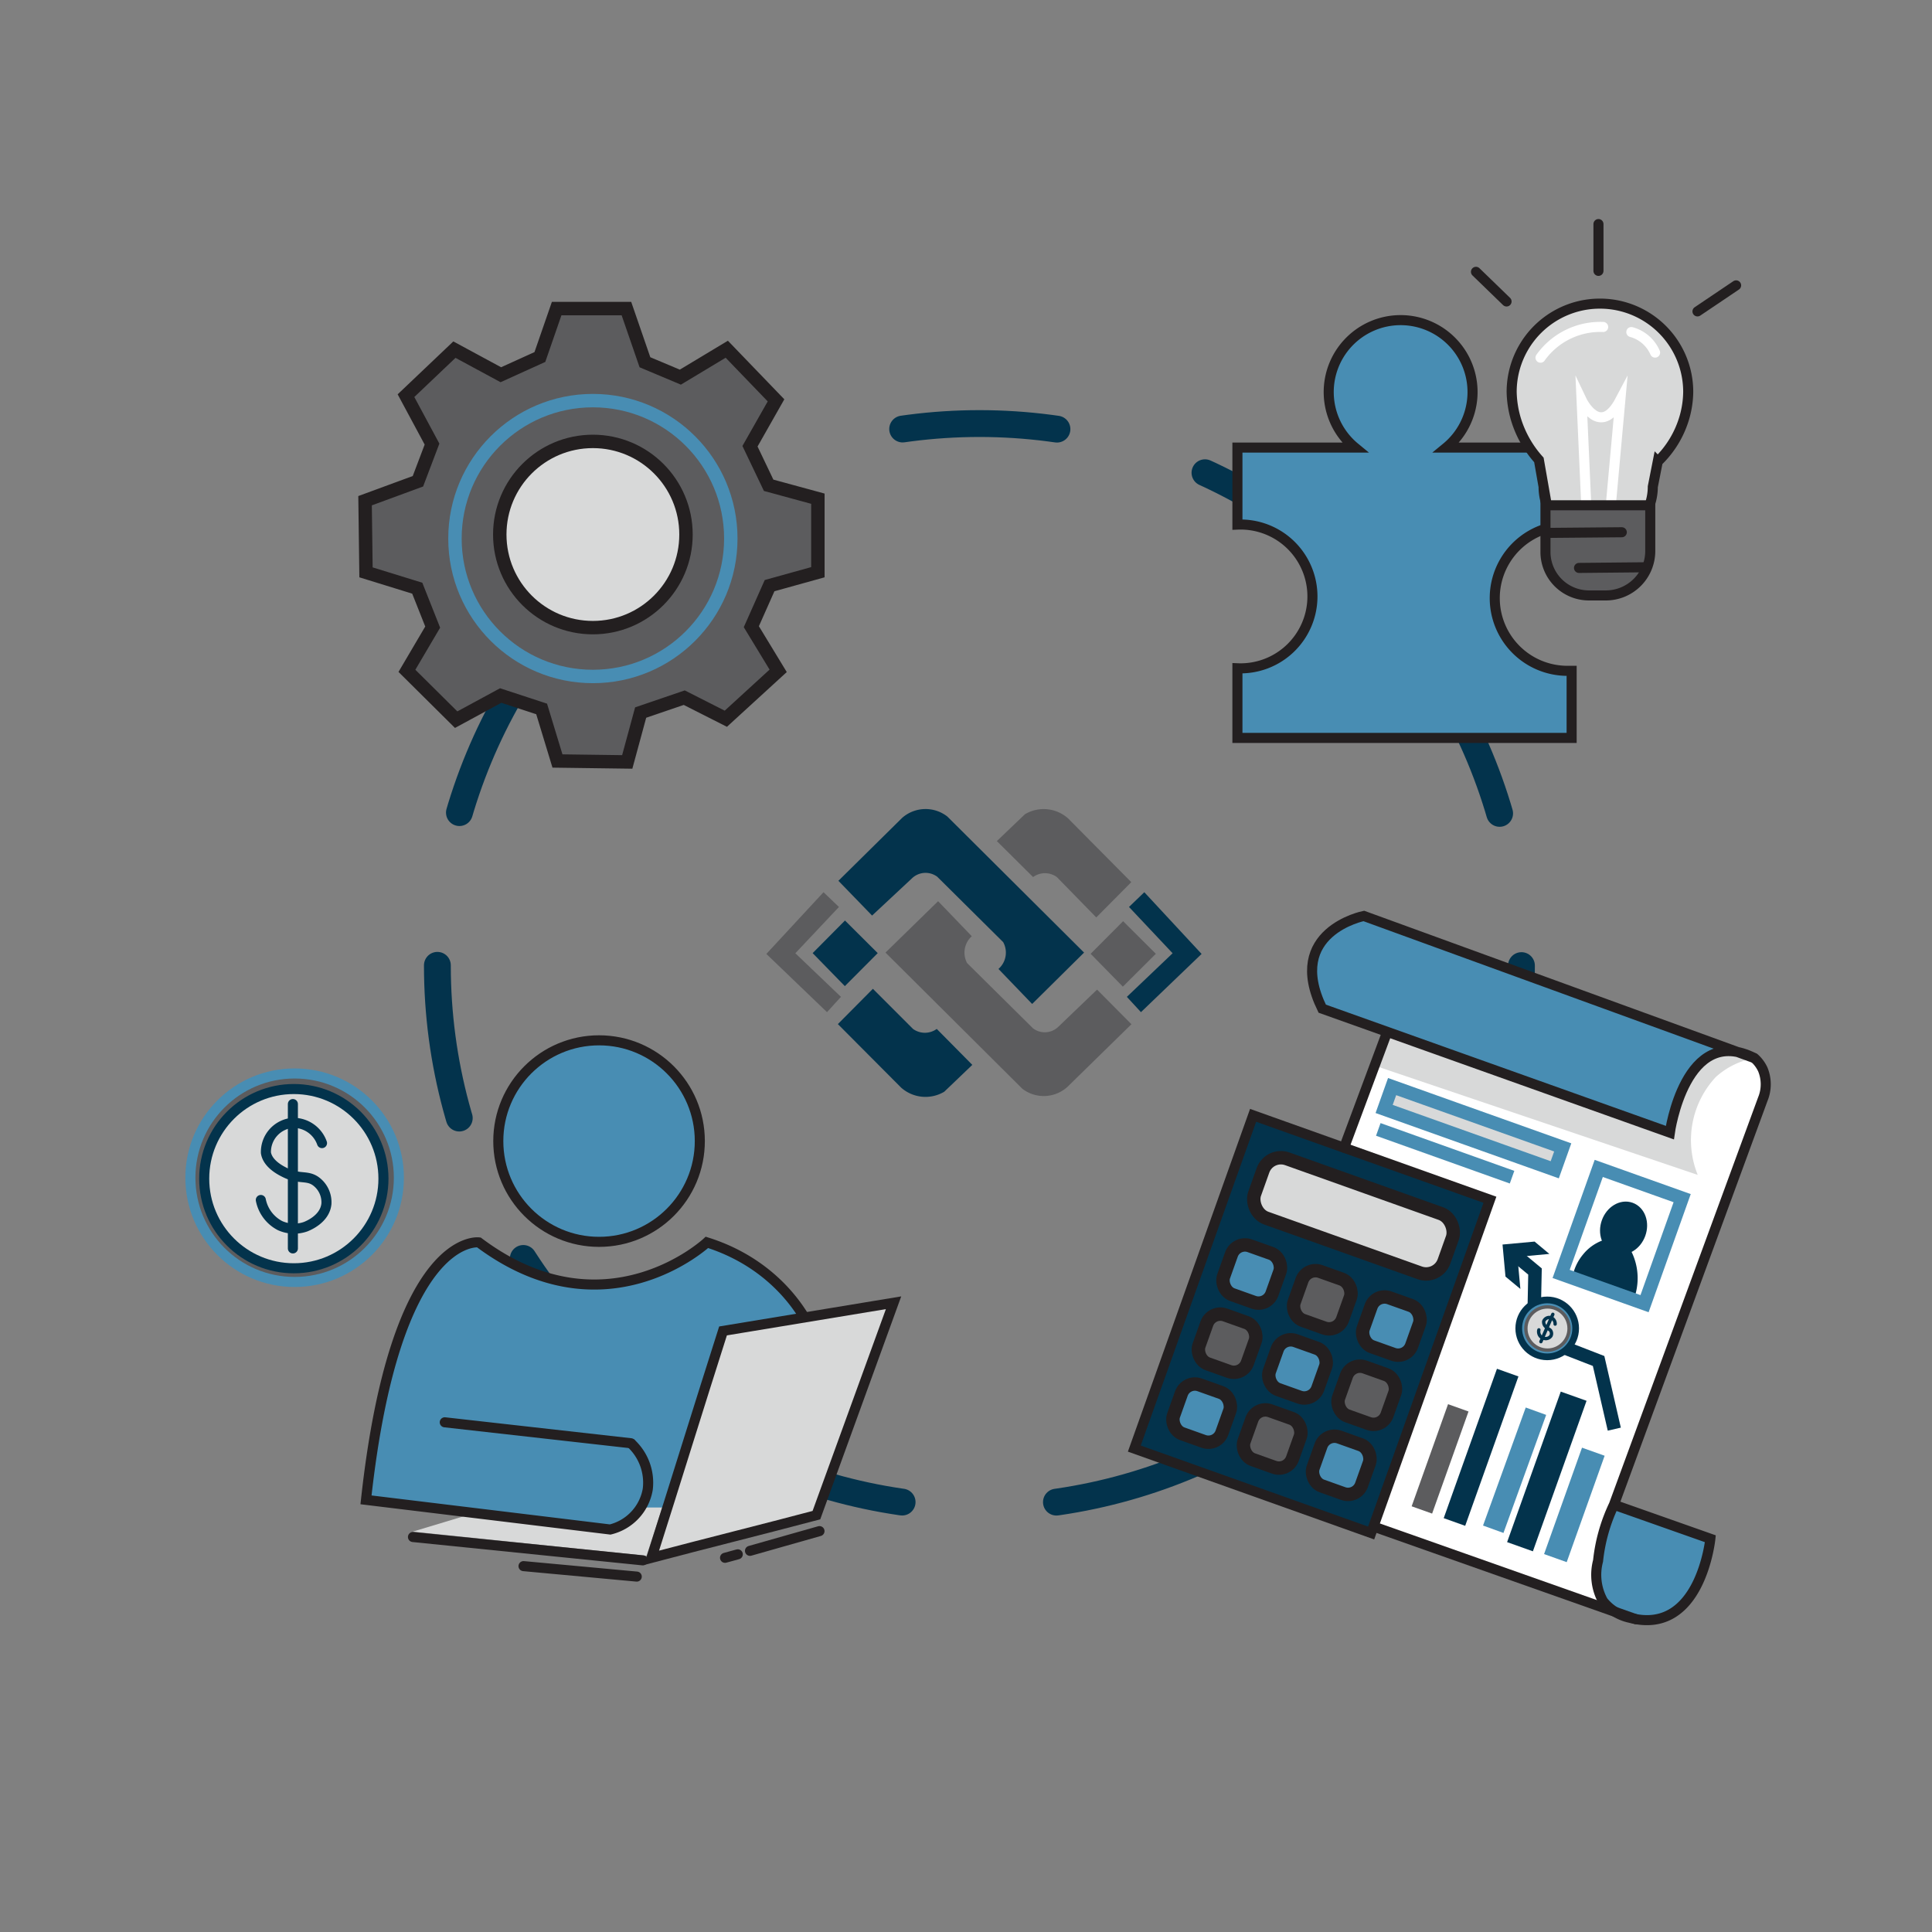 <?xml version="1.0" encoding="UTF-8"?>
<svg xmlns="http://www.w3.org/2000/svg" id="Layer_16" data-name="Layer 16" viewBox="0 0 144 144">
  <rect x="0" y="0" width="144" height="144" fill="#808080" stroke="none"/>
  <defs>
    <style>.cls-1,.cls-12,.cls-14,.cls-22,.cls-25,.cls-28,.cls-8{fill:none;}.cls-1,.cls-22,.cls-23,.cls-25,.cls-26,.cls-29,.cls-7,.cls-8{stroke:#03334c;}.cls-1,.cls-12,.cls-13,.cls-14,.cls-18,.cls-19,.cls-20,.cls-21,.cls-25,.cls-26,.cls-6,.cls-7,.cls-8{stroke-linecap:round;}.cls-1,.cls-11,.cls-12,.cls-13,.cls-14,.cls-18,.cls-19,.cls-2,.cls-20,.cls-21,.cls-22,.cls-23,.cls-24,.cls-25,.cls-26,.cls-27,.cls-28,.cls-29,.cls-3,.cls-4,.cls-5,.cls-6,.cls-7,.cls-8{stroke-miterlimit:10;}.cls-1{stroke-width:2px;stroke-dasharray:11.54 11.54;}.cls-13,.cls-2,.cls-21,.cls-3,.cls-6,.cls-9{fill:#5c5c5e;}.cls-11,.cls-13,.cls-14,.cls-18,.cls-19,.cls-2,.cls-20,.cls-21,.cls-4,.cls-5{stroke:#231f20;}.cls-27,.cls-28,.cls-3,.cls-6{stroke:#488db3;}.cls-11,.cls-15,.cls-19,.cls-24,.cls-27,.cls-4,.cls-7{fill:#d8d9d9;}.cls-16,.cls-20,.cls-23,.cls-5{fill:#488db3;}.cls-11,.cls-12,.cls-13,.cls-14,.cls-18,.cls-5,.cls-6,.cls-7,.cls-8{stroke-width:0.75px;}.cls-10,.cls-18,.cls-29{fill:#03334c;}.cls-12{stroke:#fff;}.cls-17,.cls-26{fill:#fff;}.cls-23{stroke-width:0.5px;}.cls-24{stroke:#5c5c5e;}.cls-24,.cls-25,.cls-26{stroke-width:0.25px;}</style>
  </defs>
  <title>ConfiaIcons_AllinOne2</title>
  <circle class="cls-1" cx="73" cy="71.97" r="40.4"></circle>
  <path class="cls-2" d="M33.87,26.06l3.46,1.87,2.91-1.32L41.49,23h5.2l1.38,4,2.64,1.11,3.46-2.08,3.67,3.81L55.9,33.26l1.39,2.91,3.67,1v5.48l-3.6,1L56,46.71,58,50,54.1,53.57,51,52l-3.25,1.11-1,3.68-5.2-.07-1.18-3.88-3.05-1L34,53.64,30.33,50l1.92-3.26-1.15-2.9-3.82-1.18-.07-5.34,3.94-1.45,1.05-2.77-1.94-3.61Z"></path>
  <circle class="cls-3" cx="44.19" cy="40.14" r="10.28"></circle>
  <circle class="cls-4" cx="44.19" cy="39.84" r="6.94"></circle>
  <path class="cls-5" d="M116.83,50a5.42,5.42,0,0,1,0-10.84l.31,0v-5.8H107.8a5.36,5.36,0,1,0-6.81,0H92.23V39.1h0a5.36,5.36,0,1,1,0,10.71h0V55h24.91V50Z"></path>
  <circle class="cls-6" cx="21.96" cy="87.78" r="7.77"></circle>
  <circle class="cls-7" cx="21.9" cy="87.85" r="6.68"></circle>
  <path class="cls-8" d="M24,85.2a2.26,2.26,0,0,0-2.18-1.51,2.18,2.18,0,0,0-2,2.23c.13.84,1.12,1.33,1.45,1.49,1.09.54,1.68.12,2.38.72a1.94,1.94,0,0,1,.68,1.59c-.11,1.16-1.43,1.66-1.55,1.71a2.57,2.57,0,0,1-1.91-.08,2.75,2.75,0,0,1-1.43-1.91"></path>
  <line class="cls-8" x1="21.83" y1="93.05" x2="21.83" y2="82.29"></line>
  <polygon class="cls-9" points="61.38 66.5 62.53 67.6 59.28 71.05 62.68 74.3 61.64 75.44 57.12 71.1 61.38 66.5"></polygon>
  <polygon class="cls-10" points="85.29 66.5 84.15 67.6 87.4 71.05 83.99 74.3 85.04 75.44 89.56 71.1 85.29 66.5"></polygon>
  <polygon class="cls-10" points="62.98 68.61 60.57 71.04 62.97 73.5 65.42 71.04 62.98 68.61"></polygon>
  <polygon class="cls-9" points="83.71 68.66 81.29 71.09 83.69 73.54 86.15 71.09 83.71 68.66"></polygon>
  <path class="cls-10" d="M65.06,73.7l-2.61,2.63,4.71,4.73a2.73,2.73,0,0,0,3.22.31l2.09-2-2.65-2.68a1.51,1.51,0,0,1-1.77,0Z"></path>
  <path class="cls-9" d="M81.71,68.38l2.61-2.63L79.61,61a2.73,2.73,0,0,0-3.22-.31l-2.09,2L77,65.37a1.51,1.51,0,0,1,1.77,0Z"></path>
  <path class="cls-10" d="M62.49,65.65,65,68.24,68,65.44a1.46,1.46,0,0,1,1.86-.09l4.91,4.87a1.62,1.62,0,0,1-.35,2l2.51,2.61L80.8,71,70.61,60.86a2.64,2.64,0,0,0-3.37.1Z"></path>
  <path class="cls-9" d="M84.33,76.34l-2.56-2.58-2.92,2.8a1.45,1.45,0,0,1-1.85.09l-4.92-4.87a1.65,1.65,0,0,1,.35-2l-2.51-2.61L66,71l10.2,10.15A2.62,2.62,0,0,0,79.57,81Z"></path>
  <path class="cls-11" d="M125.83,29.21a6.58,6.58,0,1,0-13.16,0,7.73,7.73,0,0,0,.29,1.94,8,8,0,0,0,1.74,3.13l.35,2a4.07,4.07,0,1,0,8.14,0l.37-1.88a7.43,7.43,0,0,0,2-3.33A7.15,7.15,0,0,0,125.83,29.21Z"></path>
  <path class="cls-12" d="M118.31,39.44c-.14-3.21-.29-6.41-.43-9.62,0,0,1.37,2.89,2.89,0l-.87,9.6"></path>
  <path class="cls-12" d="M114.82,26.66a5.47,5.47,0,0,1,4.67-2.29"></path>
  <path class="cls-12" d="M121.59,24.75a2.7,2.7,0,0,1,1.77,1.53"></path>
  <path class="cls-13" d="M115.23,37.66H123a0,0,0,0,1,0,0v3.41a3.31,3.31,0,0,1-3.31,3.31h-1.26a3.24,3.24,0,0,1-3.24-3.24V37.66A0,0,0,0,1,115.23,37.66Z"></path>
  <line class="cls-14" x1="115.26" y1="39.72" x2="120.88" y2="39.67"></line>
  <line class="cls-14" x1="122.73" y1="42.28" x2="117.69" y2="42.33"></line>
  <line class="cls-14" x1="110.01" y1="20.26" x2="112.29" y2="22.47"></line>
  <line class="cls-14" x1="119.14" y1="16.7" x2="119.14" y2="20.19"></line>
  <line class="cls-14" x1="129.4" y1="21.27" x2="126.52" y2="23.21"></line>
  <path class="cls-15" d="M49.39,112.27,34.61,113l-3.85,1.16,17.43,1.8Z"></path>
  <rect class="cls-16" x="35.36" y="103.07" width="25.15" height="9.29"></rect>
  <circle class="cls-5" cx="44.65" cy="85.05" r="7.51"></circle>
  <path class="cls-5" d="M49.87,112.21c4.87.54,9.37-1.6,11-5,2.26-4.75-.77-12.28-8.18-14.61,0,0-7.57,7.07-17,0,0,0-6.22-.84-8.41,19.19L45.48,114a3.73,3.73,0,0,0,2.8-3A4,4,0,0,0,47,107.55"></path>
  <line class="cls-14" x1="33.15" y1="106.01" x2="47.02" y2="107.57"></line>
  <path class="cls-11" d="M60.85,112.93c-4.12,1.09-8.16,2.09-12.29,3.18,1.8-5.66,3.52-11.24,5.33-16.91L66.6,97.1Z"></path>
  <line class="cls-14" x1="30.78" y1="114.56" x2="47.91" y2="116.3"></line>
  <line class="cls-14" x1="39.02" y1="116.73" x2="47.46" y2="117.51"></line>
  <line class="cls-14" x1="55.9" y1="115.59" x2="61.08" y2="114.12"></line>
  <line class="cls-14" x1="54.04" y1="116.11" x2="54.99" y2="115.85"></line>
  <path class="cls-17" d="M119.43,119.69,102,113.59,111,90.3l-11-4.23,3.25-8.86,21.22,8c.89-4.35,1.53-5.48,2-5.57a1.71,1.71,0,0,0,.88-.33c.29-.21.3-.38.54-.53s.53-.17,1.14-.07a4.13,4.13,0,0,1,1.78.46,2.52,2.52,0,0,1,.76,1.8,6.36,6.36,0,0,1-1.09,3.47c-.49,1,0,.29-1.51,4.37-2.18,6-4.89,12.28-7.71,20.25-.62,1.74-1.09,3.14-1.37,4Z"></path>
  <path class="cls-16" d="M127.33,114.57s-.78,7.58-6,5.78a3.7,3.7,0,0,1-2.06-1.54c-.57-1-.36-2-.1-3.33a9.94,9.94,0,0,1,1.23-3.19Z"></path>
  <path class="cls-15" d="M130.77,78.87a5.72,5.72,0,0,0-2.89,1.41,6.9,6.9,0,0,0-1.34,7.29L102.68,79.5l.82-2.32,20.22,6.34,2.81-5.7Z"></path>
  <path class="cls-16" d="M128.45,78.18s-2.71-.17-4.07,6.24L98.72,75.54s-3.47-6,2.76-7"></path>
  <path class="cls-14" d="M130.77,78.87l-29.12-10.6s-5.9,1.17-3.1,6.91l25.91,9.24S125.6,76.22,130.77,78.87Z"></path>
  <path class="cls-14" d="M130.77,78.87a2.61,2.61,0,0,1,.62.84,2.91,2.91,0,0,1,0,2.21l-11.1,30.24a12.82,12.82,0,0,0-1.18,4.18,4.05,4.05,0,0,0,.37,3,3.48,3.48,0,0,0,2,1.24c5.26,1.39,6-5.89,6-5.89l-6.83-2.41"></path>
  <rect class="cls-18" x="88.43" y="85.51" width="18.74" height="26.37" transform="translate(156.78 224.5) rotate(-160.38)"></rect>
  <line class="cls-14" x1="103.38" y1="76.95" x2="100.18" y2="85.54"></line>
  <line class="cls-14" x1="121.94" y1="120.69" x2="102.66" y2="113.88"></line>
  <rect class="cls-19" x="93.39" y="88.28" width="14.99" height="4.69" rx="1.42" transform="translate(165.48 209.86) rotate(-160.38)"></rect>
  <rect class="cls-20" x="101.8" y="96.9" width="3.83" height="3.87" rx="1.07" transform="translate(168.21 226.76) rotate(-160.38)"></rect>
  <rect class="cls-21" x="96.64" y="94.94" width="3.83" height="3.87" rx="1.07" transform="translate(158.86 221.22) rotate(-160.38)"></rect>
  <rect class="cls-20" x="91.39" y="93.02" width="3.83" height="3.87" rx="1.07" transform="translate(149.3 215.73) rotate(-160.38)"></rect>
  <rect class="cls-21" x="99.96" y="102.06" width="3.83" height="3.87" rx="1.07" transform="translate(162.91 236.16) rotate(-160.38)"></rect>
  <rect class="cls-20" x="94.81" y="100.09" width="3.83" height="3.87" rx="1.07" transform="translate(153.56 230.61) rotate(-160.38)"></rect>
  <rect class="cls-21" x="89.55" y="98.18" width="3.83" height="3.87" rx="1.07" transform="translate(144 225.13) rotate(-160.38)"></rect>
  <rect class="cls-20" x="98.06" y="107.27" width="3.83" height="3.87" rx="1.07" transform="translate(157.47 245.65) rotate(-160.38)"></rect>
  <rect class="cls-21" x="92.9" y="105.31" width="3.83" height="3.87" rx="1.07" transform="translate(148.12 240.11) rotate(-160.38)"></rect>
  <rect class="cls-20" x="87.65" y="103.4" width="3.83" height="3.87" rx="1.07" transform="translate(138.56 234.62) rotate(-160.38)"></rect>
  <rect class="cls-16" x="116.46" y="107.96" width="1.79" height="8.42" transform="translate(190.22 257.23) rotate(-160.38)"></rect>
  <rect class="cls-10" x="114.29" y="103.72" width="2.04" height="11.91" transform="translate(187.08 251.7) rotate(-160.38)"></rect>
  <rect class="cls-16" x="111.42" y="105.16" width="1.62" height="9.36" transform="matrix(-0.94, -0.34, 0.34, -0.94, 181.04, 250.99)"></rect>
  <rect class="cls-10" x="109.55" y="101.96" width="1.7" height="11.82" transform="translate(178.16 246.55) rotate(-160.38)"></rect>
  <rect class="cls-9" x="106.54" y="104.7" width="1.62" height="8.08" transform="translate(171.94 247.21) rotate(-160.38)"></rect>
  <polyline class="cls-22" points="112.87 93.49 114.41 94.77 114.31 99.56 119.15 101.44 120.32 106.52"></polyline>
  <polygon class="cls-10" points="113.32 96.07 113.1 93.68 115.48 93.46 114.38 92.54 111.99 92.76 112.21 95.15 113.32 96.07"></polygon>
  <circle class="cls-23" cx="115.32" cy="99.01" r="2.12"></circle>
  <circle class="cls-24" cx="115.34" cy="99.02" r="1.61"></circle>
  <path class="cls-25" d="M115.91,98.69a.48.48,0,0,0-.29-.47.45.45,0,0,0-.56.26.47.47,0,0,0,.15.4c.16.2.31.17.39.34a.39.39,0,0,1,0,.35.47.47,0,0,1-.43.2.55.55,0,0,1-.36-.17.53.53,0,0,1-.11-.48"></path>
  <line class="cls-26" x1="114.85" y1="100" x2="115.74" y2="97.96"></line>
  <rect class="cls-27" x="103.08" y="83.2" width="13.5" height="1.77" transform="translate(185.04 200.17) rotate(-160.38)"></rect>
  <line class="cls-28" x1="112.7" y1="87.74" x2="102.73" y2="84.18"></line>
  <ellipse class="cls-29" cx="121.02" cy="91.53" rx="1.5" ry="1.22" transform="translate(-5.84 174.79) rotate(-70.38)"></ellipse>
  <path class="cls-10" d="M120.84,92.2a4.46,4.46,0,0,1,1,4.45L117.24,95a3.67,3.67,0,0,1,.76-1.51,3.36,3.36,0,0,1,2.29-1.23c.4,0,.87.11.88.06S121,92.25,120.84,92.2Z"></path>
  <rect class="cls-28" x="117.57" y="87.94" width="6.6" height="8.35" transform="translate(203.79 219.48) rotate(-160.38)"></rect>
</svg>
